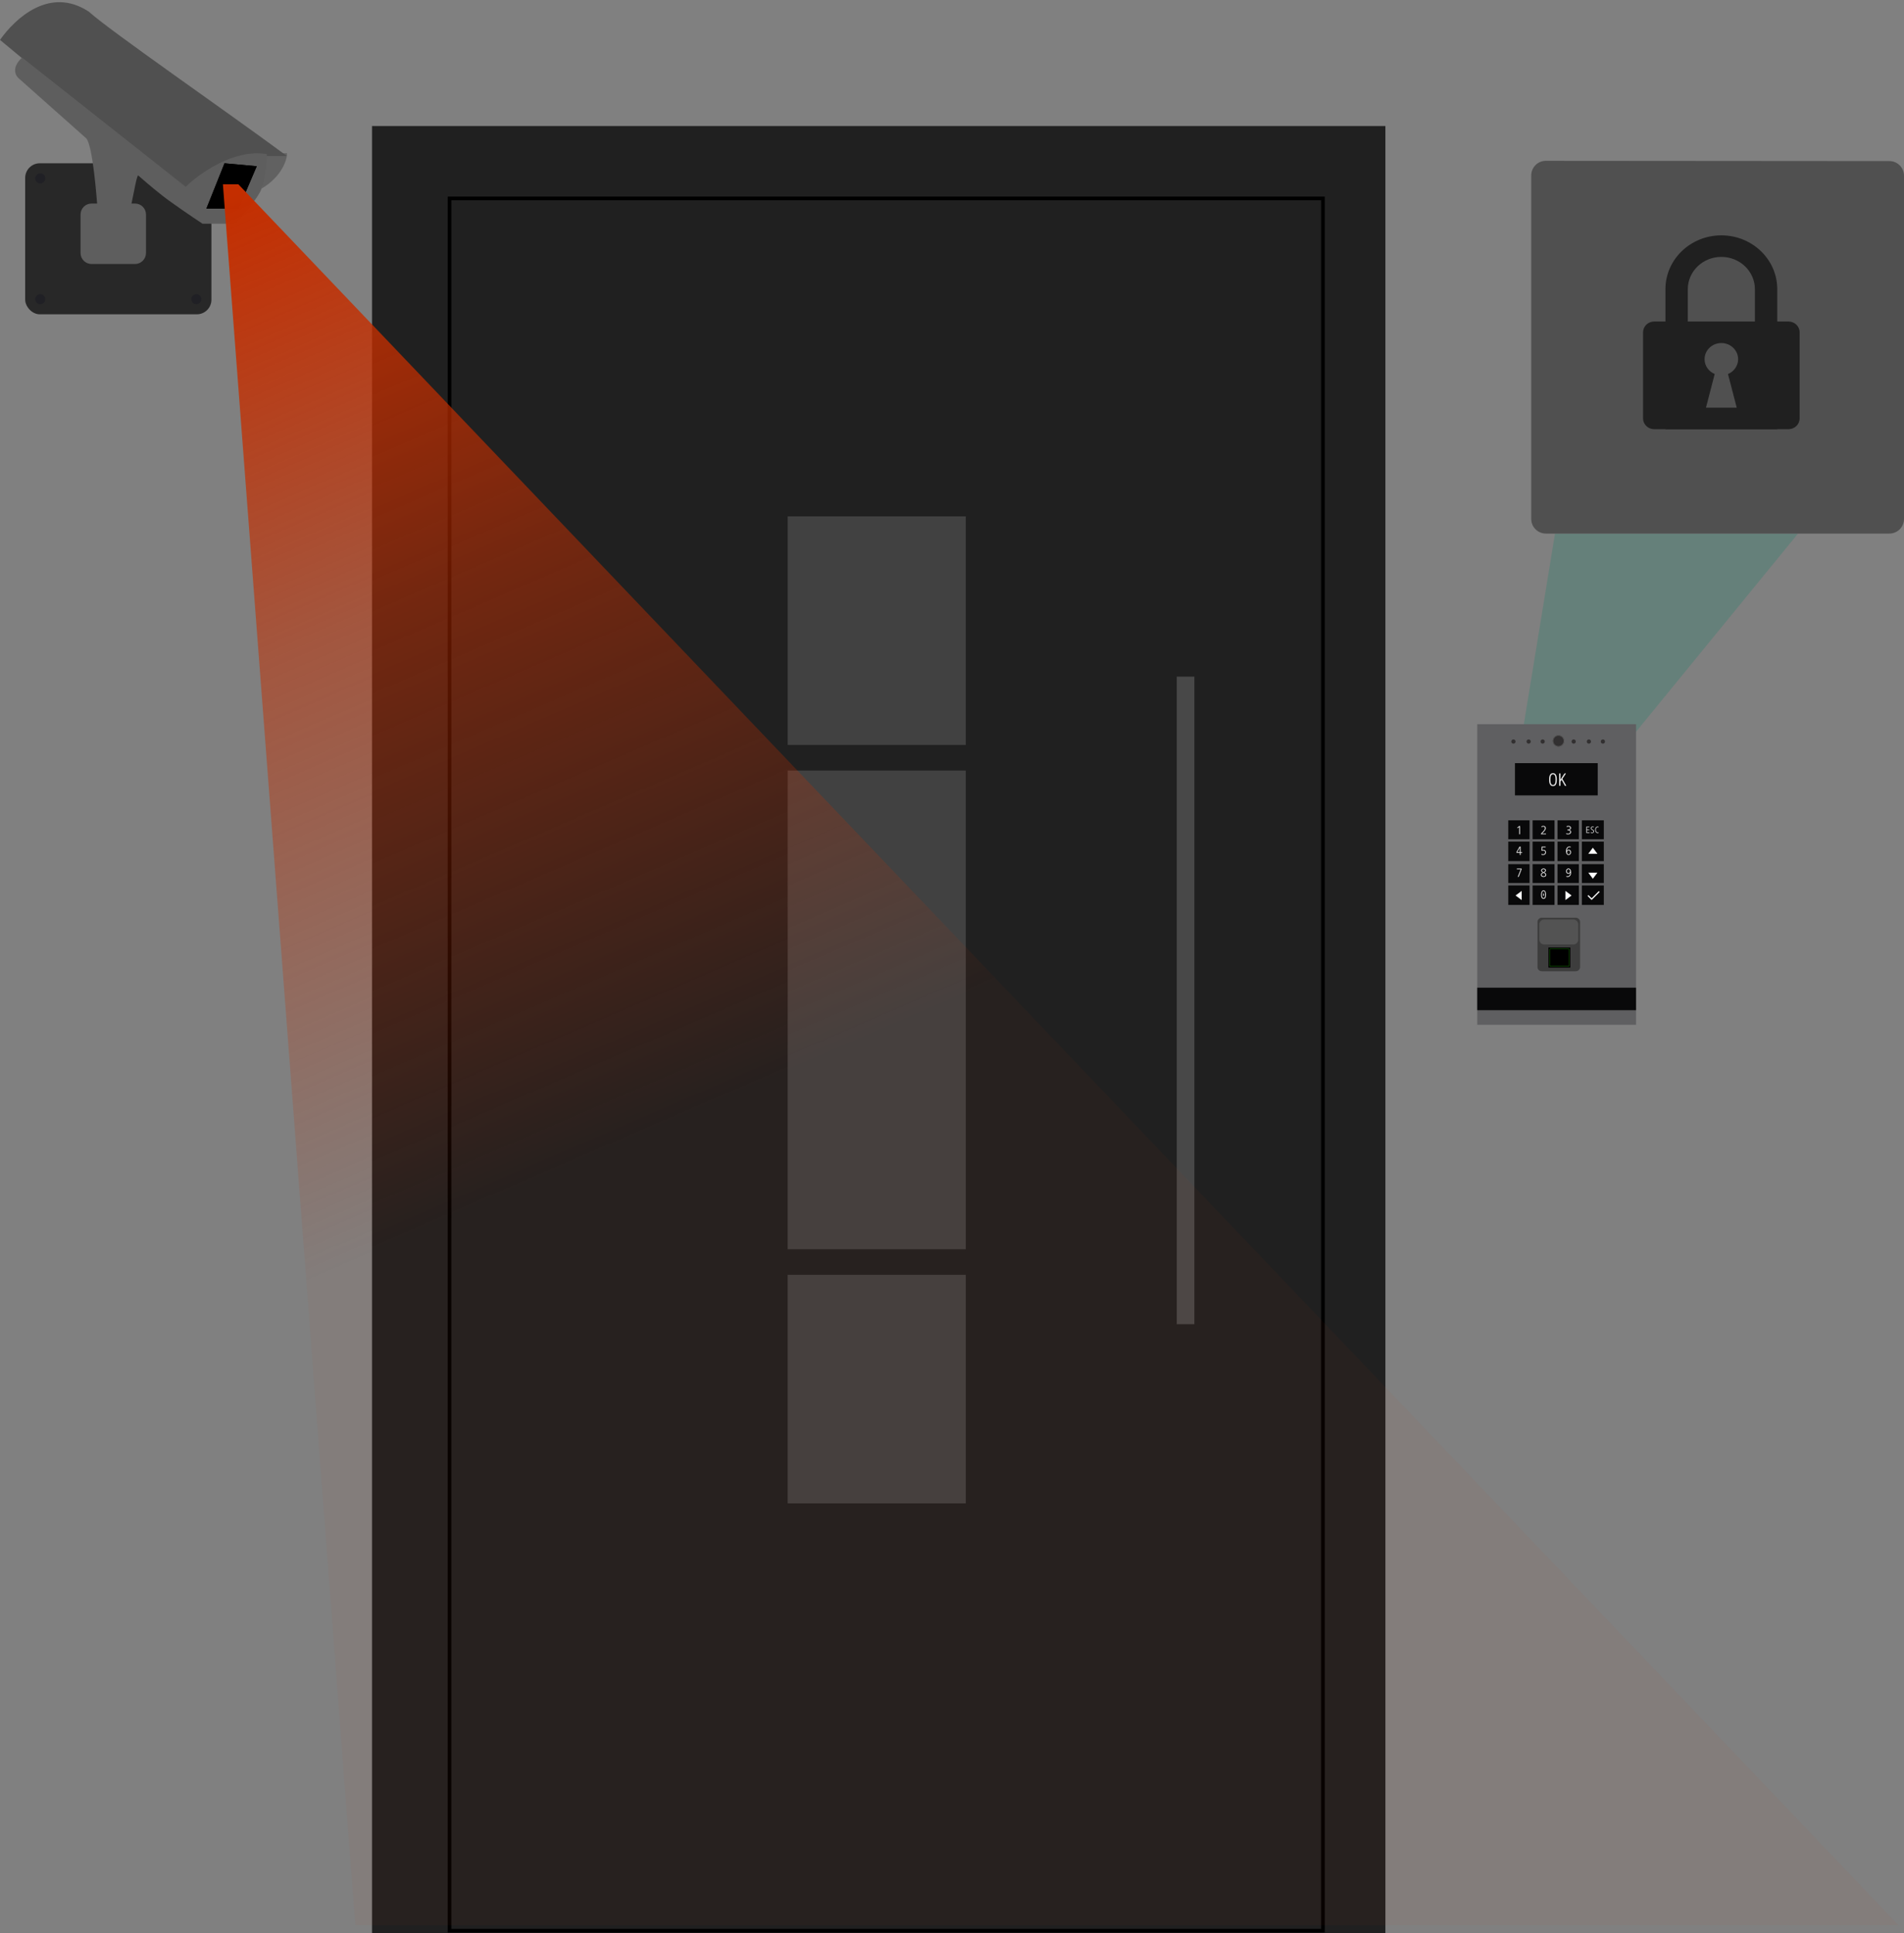 <svg xmlns="http://www.w3.org/2000/svg" width="521" height="529" viewBox="0 0 521 529" fill="none"><rect x="0" y="0" width="521" height="529" fill="#808080" stroke="none"/><rect x="6.888" y="44.678" width="50.968" height="41.325" rx="4" fill="#282828"></rect><circle cx="1.378" cy="1.378" r="1.378" transform="matrix(1 0 0 -1 9.643 50.189)" fill="#202025"></circle><circle cx="1.378" cy="1.378" r="1.378" transform="matrix(1 0 0 -1 52.346 50.189)" fill="#D9D9D9"></circle><circle cx="1.378" cy="1.378" r="1.378" transform="matrix(1 0 0 -1 52.346 83.248)" fill="#202025"></circle><circle cx="1.378" cy="1.378" r="1.378" transform="matrix(1 0 0 -1 9.643 83.248)" fill="#202025"></circle><path d="M71.631 51.566C76.964 48.432 78.636 43.752 78.513 41.924H72.742C73.039 43.491 72.125 49.085 71.631 51.566Z" fill="#616161"></path><path d="M22.04 58.705C22.04 57.045 23.376 55.7 25.025 55.7H36.963C38.611 55.7 39.948 57.045 39.948 58.705V69.224C39.948 70.884 38.611 72.23 36.963 72.23H25.025C23.376 72.23 22.04 70.884 22.04 69.224V58.705Z" fill="#5E5E5E"></path><path d="M78.518 42.696C61.288 29.968 30.102 8.45 24.325 3.205C13.563 -3.892 4.081 5.133 0 10.919L6.683 16.47L51.152 51.567C54.826 47.967 64.379 41.153 73.197 42.696H78.518Z" fill="#505050"></path><path d="M23.652 37.898C25.488 40.385 26.457 54.475 26.713 57.324H35.513C36.125 56.081 37.298 48 37.808 48C38.829 48.906 41.558 51.263 44.313 53.439C47.067 55.615 52.858 59.526 55.408 61.21H64.208C65.866 59.526 69.565 55.459 71.095 52.662C72.626 49.865 73.008 44.503 73.008 42.172C64.132 40.618 54.516 47.482 50.817 51.108L6.052 15.752C2.991 18.549 4.266 20.803 5.286 21.58L23.652 37.898Z" fill="#5E5E5E"></path><path d="M56.478 57.077L61.452 44.68L70.253 45.48L65.279 57.077H56.478Z" fill="black"></path><path fill-rule="evenodd" clip-rule="evenodd" d="M61.42 44.68L70.253 45.488L65.314 57.077H56.478L61.42 44.68ZM61.61 45.01L56.923 56.766H65.123L69.812 45.76L61.61 45.01Z" fill="black"></path><rect x="101.804" y="34.487" width="277.289" height="494.515" fill="#202020"></rect><path d="M123 54.296V528.296H362V54.296H123Z" fill="#202020"></path><path d="M122.826 55.008V528.501H362V55.008H122.826Z" fill="#202020"></path><rect x="322" y="185.144" width="4.824" height="177.184" fill="#484848"></rect><path d="M123 54.296V528.296H362V54.296H123Z" stroke="black"></path><rect x="212.038" y="137.796" width="55.739" height="70.796" fill="#414141" stroke="#202020" stroke-width="7"></rect><rect x="212.038" y="344.073" width="55.739" height="70.796" fill="#414141" stroke="#202020" stroke-width="7"></rect><rect x="212.038" y="207.341" width="55.739" height="137.983" fill="#414141" stroke="#202020" stroke-width="7"></rect><path opacity="0.4" d="M437 213.296L492 146H425.5L414.5 213.296H437Z" fill="#24836E" fill-opacity="0.72"></path><path d="M97.23 526.796L519.5 526.796L65.23 50.431L60.995 50.431L97.23 526.796Z" fill="url(#paint0_linear_2091_3)"></path><path d="M404.223 198.158H447.681V280.413H404.223V198.158Z" fill="#5F5F61"></path><path opacity="0.9" d="M412.715 224.466H418.543V229.628H412.715V224.466Z" fill="black"></path><path opacity="0.9" d="M412.715 236.455H418.543V241.617H412.715V236.455Z" fill="black"></path><path opacity="0.9" d="M426.201 236.455H432.029V241.617H426.201V236.455Z" fill="black"></path><path opacity="0.9" d="M426.201 224.466H432.029V229.628H426.201V224.466Z" fill="black"></path><path opacity="0.9" d="M412.715 230.295H418.543V235.623H412.715V230.295Z" fill="black"></path><path opacity="0.9" d="M412.715 242.283H418.543V247.611H412.715V242.283Z" fill="black"></path><path d="M414.713 245.031L416.378 243.782V246.279L414.713 245.031Z" fill="white"></path><path opacity="0.9" d="M426.201 242.283H432.029V247.611H426.201V242.283Z" fill="black"></path><path opacity="0.9" d="M426.201 230.295H432.029V235.623H426.201V230.295Z" fill="black"></path><path opacity="0.9" d="M419.375 224.466H425.369V229.628H419.375V224.466Z" fill="black"></path><path opacity="0.9" d="M419.375 236.455H425.369V241.617H419.375V236.455Z" fill="black"></path><path opacity="0.9" d="M432.862 236.455H438.857V241.617H432.862V236.455Z" fill="black"></path><path opacity="0.9" d="M432.862 224.466H438.857V229.628H432.862V224.466Z" fill="black"></path><path opacity="0.9" d="M419.375 230.295H425.369V235.623H419.375V230.295Z" fill="black"></path><path opacity="0.9" d="M419.375 242.283H425.369V247.611H419.375V242.283Z" fill="black"></path><path opacity="0.9" d="M432.862 242.283H438.857V247.611H432.862V242.283Z" fill="black"></path><path opacity="0.9" d="M432.862 230.295H438.857V235.623H432.862V230.295Z" fill="black"></path><path opacity="0.9" d="M414.546 208.816H437.191V217.641H414.546V208.816Z" fill="black"></path><path opacity="0.9" d="M404.223 270.256H447.681V276.417H404.223V270.256Z" fill="black"></path><path opacity="0.9" d="M414.712 202.904C414.712 203.226 414.452 203.487 414.13 203.487C413.808 203.487 413.547 203.226 413.547 202.904C413.547 202.582 413.808 202.321 414.13 202.321C414.452 202.321 414.712 202.582 414.712 202.904Z" fill="#2E2C2C"></path><path opacity="0.9" d="M431.197 202.904C431.197 203.226 430.936 203.487 430.614 203.487C430.292 203.487 430.031 203.226 430.031 202.904C430.031 202.582 430.292 202.321 430.614 202.321C430.936 202.321 431.197 202.582 431.197 202.904Z" fill="#2E2C2C"></path><path opacity="0.9" d="M418.875 202.904C418.875 203.226 418.614 203.487 418.292 203.487C417.97 203.487 417.709 203.226 417.709 202.904C417.709 202.582 417.97 202.321 418.292 202.321C418.614 202.321 418.875 202.582 418.875 202.904Z" fill="#2E2C2C"></path><path opacity="0.9" d="M435.36 202.904C435.36 203.226 435.099 203.487 434.777 203.487C434.455 203.487 434.194 203.226 434.194 202.904C434.194 202.582 434.455 202.321 434.777 202.321C435.099 202.321 435.36 202.582 435.36 202.904Z" fill="#2E2C2C"></path><path opacity="0.9" d="M422.705 202.904C422.705 203.226 422.444 203.487 422.122 203.487C421.8 203.487 421.539 203.226 421.539 202.904C421.539 202.582 421.8 202.321 422.122 202.321C422.444 202.321 422.705 202.582 422.705 202.904Z" fill="#2E2C2C"></path><path opacity="0.9" d="M439.189 202.904C439.189 203.226 438.928 203.487 438.606 203.487C438.284 203.487 438.023 203.226 438.023 202.904C438.023 202.582 438.284 202.321 438.606 202.321C438.928 202.321 439.189 202.582 439.189 202.904Z" fill="#2E2C2C"></path><path opacity="0.9" d="M428.033 202.737C428.033 203.611 427.325 204.319 426.451 204.319C425.577 204.319 424.869 203.611 424.869 202.737C424.869 201.864 425.577 201.156 426.451 201.156C427.325 201.156 428.033 201.864 428.033 202.737Z" fill="#2E2C2C"></path><path opacity="0.9" fill-rule="evenodd" clip-rule="evenodd" d="M426.451 204.153C427.233 204.153 427.866 203.519 427.866 202.737C427.866 201.956 427.233 201.322 426.451 201.322C425.669 201.322 425.036 201.956 425.036 202.737C425.036 203.519 425.669 204.153 426.451 204.153ZM426.451 204.319C427.325 204.319 428.033 203.611 428.033 202.737C428.033 201.864 427.325 201.156 426.451 201.156C425.577 201.156 424.869 201.864 424.869 202.737C424.869 203.611 425.577 204.319 426.451 204.319Z" fill="#5F5F5F"></path><path opacity="0.9" d="M427.31 213.402L426.995 213.876V214.955C426.995 215.002 426.972 215.025 426.925 215.025H426.706C426.659 215.025 426.636 215.002 426.636 214.955V211.688C426.636 211.642 426.659 211.619 426.706 211.619H426.925C426.972 211.619 426.995 211.642 426.995 211.688V213.327L427.19 213.012L428.054 211.688C428.091 211.642 428.134 211.619 428.184 211.619H428.454C428.471 211.619 428.481 211.627 428.484 211.644C428.487 211.657 428.482 211.672 428.469 211.688L427.525 213.112L428.564 214.955C428.587 215.002 428.582 215.025 428.549 215.025H428.289C428.263 215.025 428.238 215.02 428.214 215.01C428.194 215 428.178 214.982 428.164 214.955L427.31 213.402Z" fill="white"></path><path opacity="0.9" d="M426.007 213.327C426.013 214.512 425.662 215.105 424.953 215.105C424.243 215.105 423.889 214.512 423.889 213.327C423.889 212.141 424.243 211.549 424.953 211.549C425.662 211.549 426.013 212.141 426.007 213.327ZM424.948 214.79C425.424 214.79 425.66 214.303 425.657 213.327C425.66 212.351 425.424 211.863 424.948 211.863C424.471 211.863 424.235 212.351 424.238 213.327C424.235 214.303 424.471 214.79 424.948 214.79Z" fill="white"></path><path opacity="0.9" d="M437.405 227.717C437.413 227.713 437.42 227.713 437.425 227.717C437.431 227.718 437.435 227.724 437.435 227.734L437.44 227.832C437.441 227.853 437.432 227.868 437.412 227.877C437.371 227.895 437.328 227.908 437.285 227.917C437.242 227.925 437.197 227.929 437.153 227.929C436.951 227.929 436.787 227.841 436.661 227.664C436.604 227.578 436.561 227.481 436.533 227.375C436.506 227.266 436.493 227.157 436.493 227.047C436.493 226.948 436.506 226.844 436.533 226.738C436.561 226.63 436.604 226.532 436.661 226.446C436.787 226.269 436.951 226.181 437.153 226.181C437.197 226.181 437.242 226.185 437.285 226.193C437.328 226.202 437.371 226.215 437.412 226.233C437.432 226.242 437.441 226.257 437.44 226.278L437.435 226.376C437.435 226.386 437.431 226.392 437.425 226.396C437.42 226.397 437.413 226.396 437.405 226.393C437.366 226.376 437.327 226.363 437.287 226.353C437.249 226.343 437.204 226.338 437.153 226.338C437.009 226.338 436.89 226.412 436.795 226.56C436.752 226.632 436.72 226.713 436.698 226.803C436.678 226.891 436.668 226.973 436.668 227.047C436.668 227.132 436.678 227.22 436.698 227.31C436.72 227.398 436.752 227.478 436.795 227.549C436.89 227.698 437.009 227.772 437.153 227.772C437.209 227.772 437.256 227.767 437.292 227.757C437.329 227.747 437.366 227.733 437.405 227.717Z" fill="white"></path><path opacity="0.9" d="M435.31 227.879C435.285 227.87 435.275 227.856 435.28 227.836L435.29 227.721C435.293 227.71 435.298 227.701 435.305 227.696C435.312 227.691 435.32 227.692 435.33 227.699C435.383 227.729 435.434 227.75 435.482 227.764C435.531 227.777 435.59 227.784 435.66 227.784C435.766 227.784 435.853 227.755 435.919 227.696C435.988 227.636 436.022 227.561 436.022 227.469C436.022 227.416 436.003 227.367 435.967 227.322C435.932 227.277 435.884 227.234 435.822 227.194C435.767 227.158 435.71 227.122 435.65 227.087C435.59 227.052 435.532 227.015 435.477 226.975C435.422 226.933 435.374 226.883 435.332 226.825C435.292 226.766 435.272 226.699 435.272 226.622C435.272 226.547 435.286 226.482 435.312 226.425C435.341 226.367 435.378 226.319 435.425 226.28C435.473 226.24 435.531 226.212 435.597 226.195C435.664 226.177 435.732 226.168 435.802 226.168C435.852 226.168 435.898 226.171 435.939 226.178C435.983 226.184 436.033 226.199 436.089 226.22C436.112 226.227 436.122 226.24 436.119 226.26L436.099 226.36C436.094 226.387 436.081 226.394 436.059 226.383C436.016 226.363 435.973 226.349 435.932 226.34C435.89 226.332 435.846 226.328 435.799 226.328C435.748 226.328 435.7 226.334 435.655 226.348C435.61 226.359 435.573 226.377 435.545 226.4C435.518 226.423 435.495 226.453 435.475 226.488C435.456 226.523 435.447 226.565 435.447 226.615C435.447 226.655 435.457 226.692 435.477 226.727C435.497 226.762 435.526 226.796 435.565 226.827C435.605 226.859 435.642 226.885 435.677 226.907C435.714 226.929 435.752 226.952 435.792 226.977C435.845 227.01 435.895 227.043 435.942 227.074C435.99 227.106 436.033 227.141 436.072 227.179C436.112 227.216 436.142 227.258 436.164 227.307C436.186 227.353 436.197 227.407 436.197 227.467C436.197 227.543 436.181 227.611 436.149 227.671C436.119 227.73 436.081 227.778 436.034 227.816C435.989 227.856 435.932 227.887 435.862 227.909C435.794 227.932 435.723 227.944 435.65 227.944C435.581 227.944 435.521 227.939 435.47 227.929C435.42 227.919 435.367 227.902 435.31 227.879Z" fill="white"></path><path opacity="0.9" d="M434.121 227.906C434.086 227.906 434.065 227.903 434.058 227.896C434.053 227.891 434.051 227.871 434.051 227.836V226.265C434.051 226.234 434.053 226.215 434.058 226.21C434.065 226.204 434.084 226.2 434.116 226.2H434.892C434.916 226.2 434.927 226.212 434.927 226.235V226.323C434.927 226.346 434.916 226.358 434.892 226.358H434.233V226.942H434.855C434.878 226.942 434.89 226.954 434.89 226.977V227.067C434.89 227.09 434.878 227.102 434.855 227.102H434.233V227.746H434.922C434.946 227.746 434.957 227.758 434.957 227.781V227.871C434.957 227.895 434.946 227.906 434.922 227.906H434.121Z" fill="white"></path><path opacity="0.9" d="M415.932 228.239C415.932 228.27 415.916 228.286 415.885 228.286H415.749C415.717 228.286 415.702 228.27 415.702 228.239V226.274C415.633 226.332 415.569 226.387 415.509 226.438C415.449 226.489 415.386 226.543 415.319 226.601C415.295 226.621 415.272 226.619 415.252 226.594L415.186 226.514C415.179 226.503 415.176 226.492 415.176 226.481C415.176 226.468 415.181 226.456 415.192 226.448L415.709 226.015C415.717 226.006 415.731 226.001 415.749 226.001H415.838C415.885 226.001 415.912 226.006 415.918 226.015C415.927 226.021 415.932 226.048 415.932 226.095V228.239Z" fill="white"></path><path opacity="0.9" d="M421.77 228.287C421.747 228.287 421.73 228.286 421.716 228.283C421.705 228.283 421.696 228.28 421.69 228.274C421.685 228.269 421.682 228.26 421.68 228.247C421.68 228.236 421.68 228.218 421.68 228.194V228.12C421.68 228.091 421.689 228.069 421.706 228.054L422.209 227.534C422.567 227.152 422.744 226.856 422.742 226.645C422.744 226.499 422.712 226.386 422.645 226.309C422.57 226.224 422.466 226.18 422.332 226.176C422.175 226.176 422.015 226.225 421.853 226.325C421.824 226.341 421.806 226.334 421.8 226.305L421.78 226.195C421.773 226.158 421.784 226.133 421.813 226.122C421.902 226.073 421.987 226.037 422.069 226.012C422.151 225.988 422.237 225.976 422.326 225.976C422.503 225.976 422.655 226.029 422.782 226.136C422.922 226.251 422.992 226.415 422.992 226.628C422.992 226.711 422.973 226.802 422.935 226.901C422.897 226.999 422.837 227.104 422.755 227.215C422.678 227.312 422.614 227.391 422.566 227.451C422.517 227.509 422.452 227.581 422.372 227.667C422.286 227.758 422.217 227.829 422.166 227.881C422.117 227.932 422.052 227.998 421.969 228.08H422.998C423.032 228.083 423.047 228.098 423.045 228.127V228.244C423.045 228.272 423.031 228.287 423.002 228.287H421.77Z" fill="white"></path><path opacity="0.9" d="M428.606 228.227C428.572 228.218 428.558 228.192 428.562 228.15L428.576 228.03C428.58 228.004 428.598 227.997 428.629 228.01C428.698 228.039 428.771 228.063 428.849 228.08C428.926 228.098 429.005 228.107 429.085 228.107C429.243 228.107 429.372 228.069 429.471 227.994C429.607 227.898 429.675 227.775 429.675 227.624C429.672 227.338 429.448 227.195 429.002 227.195H428.932C428.903 227.195 428.889 227.182 428.889 227.158V227.035C428.889 227.006 428.903 226.991 428.932 226.991H428.949C429.093 226.991 429.231 226.967 429.362 226.918C429.559 226.838 429.658 226.714 429.658 226.545C429.658 226.485 429.642 226.431 429.611 226.382C429.582 226.333 429.536 226.292 429.471 226.259C429.429 226.234 429.378 226.215 429.318 226.202C429.261 226.187 429.195 226.179 429.122 226.179C429.053 226.179 428.984 226.189 428.915 226.209C428.846 226.229 428.781 226.255 428.719 226.289C428.692 226.3 428.677 226.291 428.672 226.262L428.659 226.142C428.654 226.111 428.668 226.089 428.699 226.076C428.772 226.042 428.846 226.018 428.922 226.002C428.997 225.985 429.072 225.976 429.145 225.976C429.34 225.976 429.511 226.022 429.658 226.116C429.813 226.227 429.891 226.37 429.891 226.545C429.891 226.685 429.842 226.803 429.745 226.898C429.649 226.987 429.532 227.049 429.395 227.085C429.453 227.091 429.516 227.111 429.585 227.145C429.656 227.178 429.712 227.218 429.754 227.264C429.806 227.32 429.843 227.38 429.868 227.444C429.894 227.506 429.908 227.571 429.908 227.637C429.908 227.735 429.888 227.825 429.848 227.907C429.808 227.987 429.747 228.059 429.665 228.124C429.582 228.188 429.494 228.235 429.398 228.264C429.305 228.295 429.203 228.31 429.092 228.31C429.019 228.31 428.94 228.303 428.855 228.29C428.773 228.279 428.69 228.258 428.606 228.227Z" fill="white"></path><path opacity="0.9" d="M429.741 231.886C429.693 231.869 429.643 231.855 429.591 231.847C429.543 231.835 429.495 231.83 429.448 231.83C429.229 231.83 429.051 231.929 428.915 232.126C428.8 232.302 428.739 232.529 428.732 232.809C428.777 232.725 428.836 232.654 428.909 232.596C429.004 232.52 429.117 232.483 429.248 232.483C429.395 232.483 429.526 232.533 429.641 232.632C429.806 232.775 429.888 232.967 429.888 233.209C429.888 233.424 429.822 233.605 429.691 233.751C429.558 233.898 429.403 233.971 429.225 233.971C429.048 233.971 428.891 233.899 428.756 233.755C428.591 233.573 428.508 233.28 428.506 232.876C428.506 232.509 428.587 232.213 428.749 231.986C428.938 231.744 429.169 231.623 429.442 231.623C429.484 231.623 429.534 231.628 429.591 231.637C429.649 231.643 429.704 231.654 429.755 231.67C429.788 231.674 429.802 231.692 429.798 231.723L429.791 231.857C429.791 231.87 429.786 231.88 429.775 231.886C429.764 231.891 429.752 231.891 429.741 231.886ZM429.658 233.225C429.66 233.099 429.63 232.985 429.568 232.886C429.479 232.757 429.365 232.692 429.225 232.692C429.172 232.69 429.115 232.703 429.055 232.732C428.998 232.761 428.948 232.803 428.905 232.859C428.866 232.914 428.836 232.974 428.816 233.039C428.798 233.103 428.789 233.165 428.789 233.225C428.789 233.352 428.82 233.465 428.882 233.565C428.971 233.7 429.085 233.768 429.225 233.768C429.365 233.768 429.479 233.7 429.568 233.565C429.626 233.465 429.656 233.352 429.658 233.225Z" fill="white"></path><path opacity="0.9" d="M421.839 233.896C421.81 233.885 421.796 233.865 421.796 233.836V233.696C421.796 233.659 421.81 233.648 421.839 233.663C421.917 233.701 421.987 233.728 422.049 233.743C422.111 233.759 422.176 233.766 422.242 233.766C422.389 233.766 422.521 233.719 422.638 233.623C422.761 233.519 422.823 233.39 422.825 233.237C422.825 232.897 422.642 232.727 422.275 232.727C422.224 232.727 422.17 232.733 422.112 232.744C422.055 232.753 421.986 232.771 421.906 232.797C421.881 232.804 421.861 232.802 421.846 232.791C421.83 232.777 421.823 232.758 421.823 232.734L421.843 231.755C421.843 231.708 421.846 231.682 421.853 231.675C421.861 231.666 421.888 231.662 421.932 231.662H422.898C422.927 231.662 422.941 231.677 422.941 231.708V231.818C422.941 231.849 422.927 231.865 422.898 231.865H422.062C422.06 232.005 422.057 232.127 422.052 232.231C422.05 232.333 422.048 232.451 422.046 232.584C422.143 232.549 422.249 232.531 422.362 232.531C422.542 232.531 422.701 232.591 422.838 232.711C422.978 232.84 423.048 232.999 423.048 233.19C423.048 233.421 422.969 233.612 422.812 233.763C422.645 233.901 422.455 233.97 422.242 233.97C422.184 233.97 422.121 233.964 422.052 233.953C421.986 233.944 421.915 233.925 421.839 233.896Z" fill="white"></path><path opacity="0.9" d="M415.872 233.157V231.905L415.176 233.157H415.872ZM416.098 233.9C416.098 233.931 416.083 233.946 416.051 233.946H415.918C415.887 233.946 415.872 233.931 415.872 233.9V233.36H415.059C415.012 233.36 414.985 233.357 414.976 233.35C414.969 233.341 414.966 233.313 414.966 233.267V233.164C414.966 233.144 414.967 233.13 414.969 233.124C414.971 233.117 414.978 233.105 414.989 233.087L415.765 231.702C415.778 231.682 415.787 231.671 415.792 231.668C415.798 231.664 415.814 231.662 415.838 231.662H416.005C416.051 231.662 416.078 231.666 416.085 231.675C416.094 231.682 416.098 231.708 416.098 231.755V233.157H416.461C416.492 233.157 416.508 233.173 416.508 233.204V233.313C416.508 233.345 416.492 233.36 416.461 233.36H416.098V233.9Z" fill="white"></path><path opacity="0.9" d="M415.569 239.895C415.554 239.926 415.532 239.941 415.503 239.941H415.336C415.323 239.941 415.313 239.937 415.306 239.928C415.302 239.919 415.303 239.908 415.31 239.895L416.129 237.863H415.103C415.072 237.863 415.057 237.848 415.057 237.817V237.704C415.057 237.673 415.072 237.657 415.103 237.657H416.275C416.322 237.657 416.349 237.661 416.355 237.67C416.364 237.677 416.369 237.704 416.369 237.75V237.833C416.369 237.851 416.365 237.867 416.359 237.88L415.569 239.895Z" fill="white"></path><path opacity="0.9" d="M423.104 239.353C423.104 239.455 423.084 239.546 423.044 239.626C423.004 239.706 422.946 239.772 422.868 239.823C422.801 239.867 422.726 239.901 422.641 239.926C422.559 239.952 422.468 239.966 422.368 239.966C422.268 239.966 422.177 239.952 422.095 239.926C422.015 239.901 421.94 239.867 421.869 239.823C421.796 239.772 421.738 239.706 421.696 239.626C421.656 239.546 421.636 239.455 421.636 239.353C421.636 239.195 421.687 239.067 421.789 238.967C421.869 238.885 421.991 238.812 422.155 238.75C421.853 238.595 421.702 238.401 421.702 238.168C421.702 238.081 421.723 238.004 421.766 237.938C421.808 237.871 421.866 237.812 421.939 237.761C422.003 237.719 422.068 237.687 422.132 237.665C422.196 237.642 422.276 237.631 422.372 237.631C422.467 237.631 422.548 237.642 422.615 237.665C422.681 237.687 422.745 237.719 422.805 237.761C422.958 237.859 423.034 237.994 423.034 238.168C423.034 238.383 422.881 238.577 422.575 238.75C422.653 238.779 422.724 238.812 422.788 238.85C422.855 238.888 422.907 238.927 422.944 238.967C423.051 239.067 423.104 239.195 423.104 239.353ZM422.811 238.204C422.811 238.086 422.769 237.995 422.685 237.931C422.603 237.867 422.498 237.834 422.372 237.834C422.245 237.834 422.141 237.867 422.059 237.931C421.97 237.995 421.925 238.086 421.925 238.204C421.925 238.297 421.971 238.384 422.062 238.464C422.093 238.488 422.131 238.516 422.175 238.547C422.22 238.578 422.271 238.609 422.328 238.64C422.346 238.651 422.359 238.657 422.368 238.657C422.379 238.657 422.395 238.651 422.415 238.64C422.537 238.56 422.634 238.484 422.705 238.411C422.776 238.337 422.811 238.269 422.811 238.204ZM422.888 239.34C422.888 239.226 422.839 239.131 422.741 239.053C422.71 239.029 422.667 238.999 422.611 238.963C422.558 238.928 422.49 238.891 422.408 238.854C422.379 238.838 422.351 238.838 422.322 238.854C422.246 238.885 422.18 238.92 422.122 238.96C422.064 238.998 422.02 239.029 421.989 239.053C421.949 239.089 421.917 239.132 421.892 239.183C421.868 239.232 421.856 239.284 421.856 239.34C421.856 239.475 421.911 239.583 422.022 239.663C422.12 239.732 422.236 239.766 422.372 239.766C422.512 239.766 422.628 239.732 422.721 239.663C422.832 239.583 422.888 239.475 422.888 239.34Z" fill="white"></path><path opacity="0.9" d="M428.659 239.705C428.708 239.723 428.757 239.737 428.806 239.748C428.857 239.757 428.906 239.762 428.952 239.762C429.172 239.762 429.351 239.664 429.488 239.469C429.602 239.291 429.662 239.062 429.668 238.783C429.624 238.867 429.565 238.938 429.492 238.996C429.396 239.071 429.283 239.109 429.152 239.109C429.006 239.109 428.875 239.059 428.759 238.959C428.595 238.817 428.513 238.625 428.513 238.383C428.513 238.168 428.578 237.987 428.709 237.84C428.842 237.694 428.998 237.62 429.175 237.62C429.353 237.62 429.51 237.693 429.645 237.837C429.809 238.019 429.892 238.312 429.895 238.716C429.895 239.082 429.815 239.38 429.655 239.609C429.464 239.848 429.232 239.968 428.959 239.968C428.917 239.968 428.867 239.964 428.809 239.955C428.751 239.948 428.697 239.937 428.646 239.922C428.613 239.917 428.598 239.899 428.603 239.868L428.609 239.735C428.609 239.722 428.615 239.713 428.626 239.708C428.637 239.702 428.648 239.701 428.659 239.705ZM428.742 238.366C428.74 238.493 428.77 238.606 428.832 238.706C428.921 238.835 429.036 238.899 429.175 238.899C429.229 238.901 429.284 238.888 429.342 238.859C429.402 238.83 429.452 238.788 429.492 238.733C429.534 238.677 429.564 238.617 429.582 238.553C429.602 238.489 429.612 238.426 429.612 238.366C429.612 238.24 429.581 238.127 429.518 238.027C429.43 237.891 429.315 237.824 429.175 237.824C429.036 237.824 428.921 237.891 428.832 238.027C428.775 238.127 428.745 238.24 428.742 238.366Z" fill="white"></path><path opacity="0.9" d="M422.448 245.132H422.295C422.268 245.132 422.255 245.117 422.255 245.086V244.553C422.255 244.522 422.268 244.506 422.295 244.506H422.448C422.475 244.506 422.488 244.522 422.488 244.553V245.086C422.488 245.117 422.475 245.132 422.448 245.132ZM422.825 244.786C422.829 244.153 422.678 243.837 422.372 243.837C422.065 243.837 421.914 244.153 421.919 244.786C421.914 245.421 422.065 245.738 422.372 245.738C422.678 245.738 422.829 245.421 422.825 244.786ZM423.051 244.786C423.051 245.561 422.826 245.948 422.375 245.948C421.92 245.948 421.692 245.561 421.692 244.786C421.692 244.502 421.736 244.251 421.822 244.033C421.949 243.76 422.133 243.624 422.375 243.624C422.61 243.624 422.794 243.76 422.925 244.033C422.969 244.142 423.001 244.266 423.021 244.406C423.041 244.546 423.051 244.673 423.051 244.786Z" fill="white"></path><path fill-rule="evenodd" clip-rule="evenodd" d="M437.725 244.065L435.526 246.264L434.409 245.148L434.645 244.912L435.526 245.793L437.49 243.83L437.725 244.065Z" fill="white"></path><path d="M420.707 252.273C420.707 251.629 421.229 251.107 421.873 251.107H431.197C431.841 251.107 432.363 251.629 432.363 252.273V264.594C432.363 265.238 431.841 265.76 431.197 265.76H421.873C421.229 265.76 420.707 265.238 420.707 264.594V252.273Z" fill="#3D3D3D"></path><path d="M421.207 252.938C421.207 252.203 421.803 251.606 422.539 251.606H430.531C431.267 251.606 431.863 252.203 431.863 252.938V257.101C431.863 257.837 431.267 258.433 430.531 258.433H422.539C421.803 258.433 421.207 257.837 421.207 257.101V252.938Z" fill="#535353"></path><path d="M423.704 259.266H429.698V264.761H423.704V259.266Z" fill="black"></path><path fill-rule="evenodd" clip-rule="evenodd" d="M429.282 259.682H424.12V264.344H429.282V259.682ZM424.037 259.599V264.427H429.365V259.599H424.037Z" fill="#1B9F00"></path><path d="M430.031 245.031L428.366 243.782V246.279L430.031 245.031Z" fill="white"></path><path d="M435.859 231.96L434.61 233.625L437.108 233.625L435.859 231.96Z" fill="white"></path><path d="M435.859 240.451L434.61 238.786L437.108 238.786L435.859 240.451Z" fill="white"></path><path d="M419 142V48.003C419 45.793 420.793 44.001 423.003 44.003L517.003 44.076C519.211 44.077 521 45.868 521 48.076V142C521 144.209 519.209 146 517 146H423C420.791 146 419 144.209 419 142Z" fill="#505050"></path><path d="M480.2 79.133C480.2 74.251 476.09 70.293 471.02 70.293C465.95 70.293 461.84 74.251 461.84 79.133V111.547H480.2V79.133ZM486.32 117.44H455.72V79.133C455.72 70.996 462.57 64.4 471.02 64.4C479.47 64.4 486.32 70.996 486.32 79.133V117.44Z" fill="#202020"></path><path d="M489.38 87.973C491.07 87.973 492.44 89.293 492.44 90.92V114.493C492.44 116.121 491.07 117.44 489.38 117.44H452.66C450.97 117.44 449.6 116.121 449.6 114.493V90.92C449.6 89.293 450.97 87.973 452.66 87.973H489.38ZM471.02 93.867C468.485 93.867 466.43 95.846 466.43 98.287C466.43 100.105 467.571 101.662 469.2 102.341L466.43 113.02H475.61L472.837 102.341C474.467 101.663 475.61 100.105 475.61 98.287C475.61 95.846 473.555 93.867 471.02 93.867Z" fill="#202020"></path><defs><linearGradient id="paint0_linear_2091_3" x1="68.489" y1="51.271" x2="179.978" y2="309.134" gradientUnits="userSpaceOnUse"><stop stop-color="#C42E00"></stop><stop offset="0.433" stop-color="#C42E00" stop-opacity="0.508"></stop><stop offset="1" stop-color="#C42E00" stop-opacity="0.04"></stop></linearGradient></defs></svg>